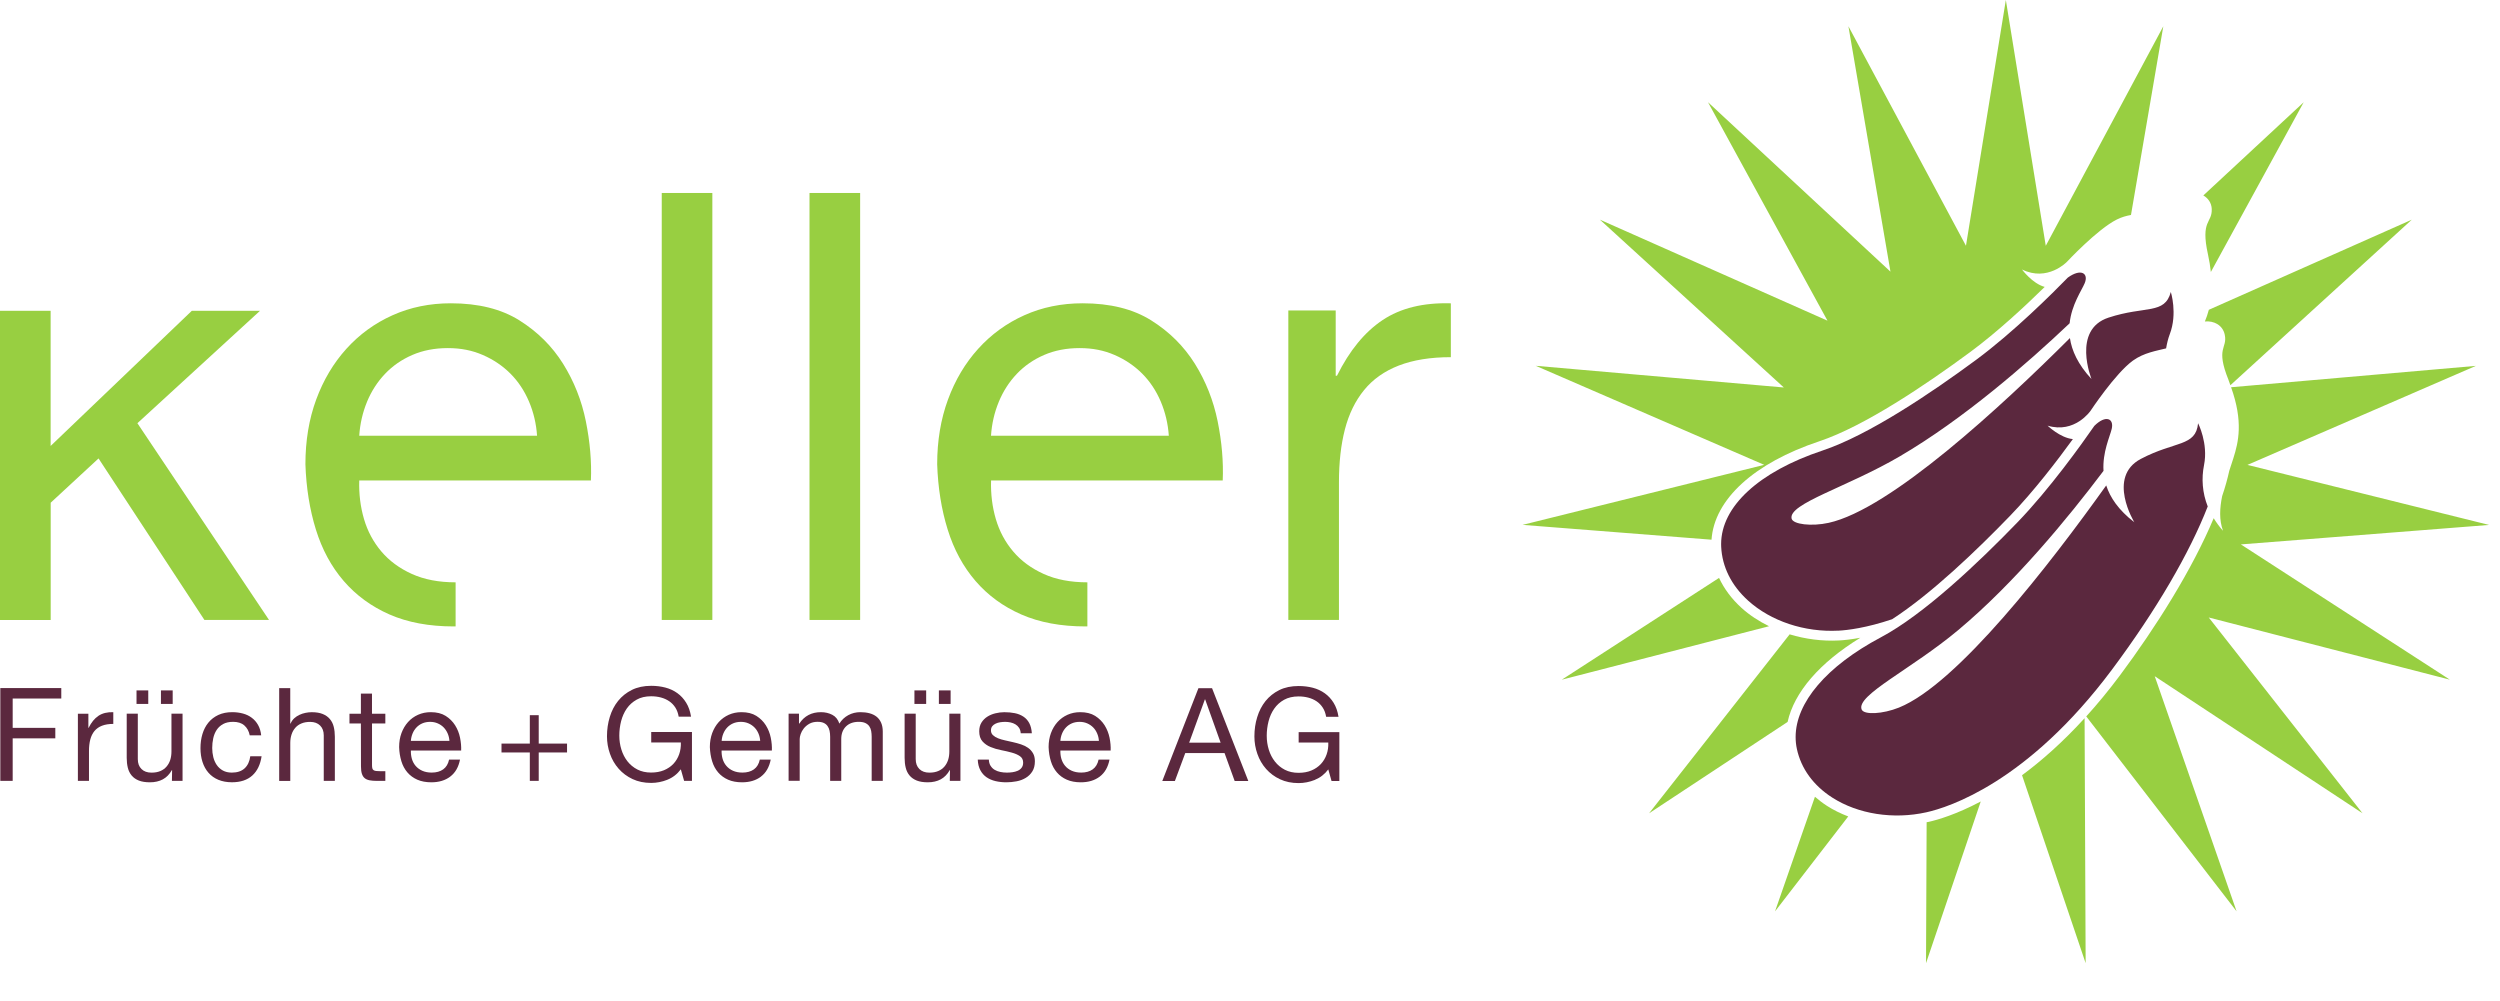<?xml version="1.0" encoding="UTF-8"?>
<svg id="light_color" data-name="light color" xmlns="http://www.w3.org/2000/svg" viewBox="0 0 853.73 342">
  <defs>
    <style>
      .cls-1, .cls-2 {
        fill: #5b283e;
      }

      .cls-2 {
        isolation: isolate;
      }

      .cls-3 {
        fill: #98cf41;
      }
    </style>
  </defs>
  <g>
    <path class="cls-3" d="M17.29,106.13v46.16l48.22-46.16h23.29l-41.88,38.39,44.95,67.19h-22.06l-36.16-55.16-16.34,15.12v40.05H0v-105.58h17.29Z"/>
    <path class="cls-3" d="M243.26,65.9v145.81h-17.28V65.9h17.28Z"/>
    <path class="cls-3" d="M293.73,65.9v145.81h-17.29V65.9h17.29Z"/>
    <path class="cls-3" d="M456.13,106.03v22.28h.44c4.26-8.59,9.45-14.92,15.58-19.01,6.13-4.09,13.89-5.99,23.3-5.72v18.39c-6.95,0-12.88.96-17.78,2.86-4.91,1.91-8.85,4.7-11.85,8.38-3,3.68-5.18,8.14-6.54,13.39-1.36,5.25-2.04,11.28-2.04,18.09v47.02h-17.29v-105.69h16.18Z"/>
    <path class="cls-3" d="M155.57,198.86c-5.73,0-10.69-.95-14.92-2.86-4.22-1.91-7.7-4.47-10.42-7.68-2.72-3.21-4.7-6.89-5.92-11.05-1.22-4.16-1.77-8.56-1.63-13.2h79.11c.27-6.4-.3-13.15-1.73-20.23-1.43-7.08-4.03-13.62-7.77-19.62-3.75-5.99-8.72-10.93-14.92-14.82-6.2-3.88-14-5.83-23.4-5.83-7.22,0-13.87,1.36-19.93,4.09-6.07,2.72-11.31,6.54-15.74,11.44-4.43,4.9-7.87,10.69-10.33,17.37-2.45,6.68-3.67,14.03-3.67,22.07.27,8.04,1.46,15.46,3.57,22.28,2.11,6.81,5.27,12.67,9.5,17.57,4.23,4.9,9.44,8.72,15.63,11.44,6.2,2.72,13.52,4.09,21.97,4.09.21,0,.41-.02.62-.02v-15.05ZM125.33,137.21c1.5-3.62,3.55-6.8,6.14-9.53,2.59-2.73,5.69-4.88,9.3-6.45,3.61-1.57,7.66-2.36,12.16-2.36s8.35.79,11.96,2.36c3.61,1.57,6.75,3.69,9.41,6.35,2.66,2.67,4.77,5.84,6.34,9.53,1.57,3.69,2.48,7.58,2.76,11.68h-60.72c.27-4.1,1.16-7.95,2.65-11.57Z"/>
    <path class="cls-3" d="M371.32,198.86c-5.72,0-10.7-.95-14.91-2.86-4.23-1.91-7.7-4.47-10.42-7.68-2.72-3.21-4.7-6.89-5.92-11.05-1.22-4.16-1.77-8.56-1.63-13.2h79.11c.27-6.4-.31-13.15-1.74-20.23-1.44-7.08-4.03-13.62-7.77-19.62-3.75-5.99-8.72-10.93-14.92-14.82-6.2-3.88-14-5.83-23.4-5.83-7.22,0-13.87,1.36-19.93,4.09-6.07,2.72-11.31,6.54-15.74,11.44-4.43,4.9-7.88,10.69-10.33,17.37-2.45,6.68-3.68,14.03-3.68,22.07.27,8.04,1.46,15.46,3.58,22.28,2.11,6.81,5.28,12.67,9.5,17.57,4.22,4.9,9.43,8.72,15.63,11.44,6.2,2.72,13.52,4.09,21.97,4.09.21,0,.41-.02.61-.02v-15.05ZM341.08,137.21c1.5-3.62,3.55-6.8,6.14-9.53,2.59-2.73,5.69-4.88,9.3-6.45,3.61-1.57,7.66-2.36,12.16-2.36s8.35.79,11.96,2.36c3.61,1.57,6.74,3.69,9.4,6.35,2.66,2.67,4.77,5.84,6.34,9.53,1.56,3.69,2.48,7.58,2.76,11.68h-60.72c.27-4.1,1.16-7.95,2.66-11.57Z"/>
  </g>
  <path class="cls-3" d="M755.29,71.41c.18,4.9-3.91,3.63-1.28,15.49.48,2.17.77,4.12.98,5.98l31.7-57.96-34.27,31.82c1.62.94,2.8,2.51,2.88,4.68ZM584.47,184.32c.92-13.74,14.44-26.18,36.84-33.64,15.42-5.14,36.51-19.4,51.49-30.45,9.29-6.85,18.96-15.87,25.45-22.25-4.22-1.14-7.76-5.96-7.76-5.96,8.71,4.31,15.32-2.58,15.32-2.58,0,0,10.4-11.16,17.07-14.48,1.59-.8,3.23-1.26,4.83-1.55l11.04-64.43-40.14,74.96L684.98,0l-13.62,83.93-40.14-74.96,14.36,83.8-62.31-57.86,40.8,74.6-77.72-34.5,62.81,57.31-84.71-7.4,78.01,33.82-82.52,20.5,64.51,5.06ZM594.71,207.58c-3.37-3.06-5.93-6.51-7.67-10.23l-53.7,34.76,70.77-18.26c-3.46-1.7-6.66-3.78-9.41-6.27ZM761.03,129.8c.25.62.41,1.16.63,1.75l61.95-56.53-69.31,30.77c-.38,1.45-.84,2.77-1.35,3.99,3.02-.3,6.11,1.21,6.79,4.54.99,4.8-3.26,4.22,1.3,15.48ZM657.93,280.78l-.21,48.14,18.69-55.22c-8.33,4.41-14.69,6.27-17.82,6.97-.22.05-.44.07-.65.11ZM690.51,264.73l21.72,64.18-.36-83.65c-7.51,8.23-14.73,14.57-21.36,19.47ZM765.24,185.91l84.76-6.65-82.51-20.5,78.01-33.82-83.6,7.3c4.18,11.71,2.55,18.68.77,24.27-.43,1.37-.91,2.8-1.39,4.27-.61,2.76-1.41,5.64-2.43,8.64-.84,4.1-1.06,8.18.3,11.84-1.26-1.38-2.28-2.83-3.19-4.3-7.29,17.43-19.68,37.15-32.09,53.78-3.85,5.15-7.67,9.76-11.43,13.91l51.34,66.57-27.96-80.3,70.97,46.81-52.52-66.86,82.33,21.23-71.38-46.2ZM619.79,272.08l-13.63,39.14,25-32.41c-2.57-.98-5.01-2.17-7.25-3.61-1.49-.96-2.85-2.01-4.12-3.11ZM611.15,216.62l-48,61.11,47.3-31.2c2.24-10.11,10.92-20.23,24.84-28.74-3.19.59-5.68.84-7.3.92-5.75.3-11.49-.47-16.85-2.09Z"/>
  <path class="cls-2" d="M627.82,215.37c3.12-.17,9.55-.94,18.31-3.9,13.35-8.63,28.96-23.59,40.33-35.36,8.02-8.29,16.06-18.79,21.41-26.16-4.35-.42-8.64-4.59-8.64-4.59,9.3,2.81,14.68-5.08,14.68-5.08,0,0,8.42-12.73,14.43-17.11,3.77-2.74,8.22-3.39,11.37-4.2.28-1.66.66-3.29,1.25-4.84,2.7-7.07.36-14.42.36-14.42-2.1,7.8-8.67,4.61-21.28,8.76-12.6,4.13-5.8,20.98-5.8,20.98-4.68-5.04-6.75-9.75-7.38-14-23.39,23.35-61.35,58.48-82.4,63.1-5.77,1.27-12.22.55-12.65-1.48-1.08-5.11,18.96-10.68,37.05-21.29,21.72-12.73,43.38-31.61,57.9-45.38.67-6.36,4.11-11.2,5.15-13.7,1.39-3.33-1.21-5.17-5.76-1.91-5.16,5.3-18.59,18.7-31.37,28.13-15.17,11.2-36.59,25.66-52.42,30.94-21.76,7.25-34.61,19.14-34.61,31.95,0,.3,0,.59.02.89.32,6.88,3.49,13.24,9.18,18.39,7.77,7.04,19.3,10.88,30.86,10.27Z"/>
  <path class="cls-2" d="M715.16,145.49c-4.2,6.06-15.23,21.53-26.29,32.96-13.11,13.57-31.84,31.37-46.57,39.19-18.57,9.86-29.11,22.31-29.11,34.05,0,1.37.14,2.73.43,4.07,1.45,6.72,5.63,12.47,12.09,16.61,8.82,5.65,20.84,7.53,32.14,5.02,7.59-1.69,34.6-10.21,63.33-48.67,15.24-20.42,26.59-39.98,32.74-55.77-1.85-4.67-2.18-9.55-1.26-14.14,1.49-7.42-2.03-14.28-2.03-14.28-.78,8.05-7.79,5.99-19.53,12.17-11.74,6.17-2.24,21.65-2.24,21.65-5.45-4.19-8.28-8.5-9.6-12.58-19.2,26.9-50.82,67.83-70.8,75.87-5.5,2.21-11.96,2.57-12.73.63-1.91-4.86,16.94-13.68,33.02-27.13,19.31-16.15,37.54-38.35,49.58-54.34-.39-6.39,2.2-11.73,2.81-14.37.81-3.51-2.04-4.9-5.99-.95Z"/>
  <g>
    <polygon class="cls-1" points=".11 234.97 .11 266.66 4.33 266.66 4.33 252.14 18.89 252.14 18.89 248.56 4.33 248.56 4.33 238.54 20.93 238.54 20.93 234.97 .11 234.97"/>
    <path class="cls-1" d="M30.18,243.73v4.83h.08c.92-1.86,2.04-3.24,3.37-4.12,1.33-.89,3.02-1.3,5.06-1.24v4.01c-1.51,0-2.8.21-3.86.62-1.07.41-1.92,1.02-2.58,1.82-.65.8-1.12,1.77-1.42,2.9-.29,1.14-.44,2.45-.44,3.92v10.19h-3.79v-22.93h3.58Z"/>
    <path class="cls-1" d="M58.97,240.38h-4.01v-4.61h4.01v4.61ZM50.63,240.38h-4.01v-4.61h4.01v4.61ZM58.71,266.65l.06-3.65h-.09c-.8,1.42-1.83,2.47-3.07,3.14-1.25.67-2.72,1.01-4.41,1.01-1.51,0-2.78-.2-3.79-.6-1.01-.41-1.83-.97-2.45-1.72-.62-.75-1.06-1.63-1.31-2.65-.25-1.02-.38-2.15-.38-3.39v-15.08h3.79v15.53c0,1.42.41,2.54,1.25,3.37.83.83,1.97,1.24,3.43,1.24,1.16,0,2.16-.18,3.01-.54.84-.35,1.55-.86,2.11-1.51.56-.65.99-1.41,1.27-2.28.28-.87.42-1.83.42-2.86v-12.96h3.79v22.96h-3.63Z"/>
    <path class="cls-1" d="M83.44,247.71c-.95-.8-2.22-1.21-3.82-1.21-1.36,0-2.5.25-3.42.75-.92.51-1.65,1.17-2.2,2-.55.83-.94,1.78-1.18,2.86-.24,1.08-.35,2.19-.35,3.35,0,1.06.13,2.1.37,3.1.25,1,.65,1.9,1.18,2.68.54.78,1.23,1.41,2.09,1.89.86.47,1.88.71,3.06.71,1.86,0,3.32-.49,4.37-1.46,1.05-.97,1.69-2.35,1.93-4.12h3.86c-.42,2.84-1.47,5.03-3.17,6.57-1.7,1.54-4.02,2.31-6.94,2.31-1.75,0-3.29-.28-4.64-.84-1.35-.56-2.47-1.36-3.38-2.4-.91-1.03-1.59-2.27-2.05-3.7-.47-1.44-.69-3.01-.69-4.72s.22-3.32.67-4.81c.45-1.49,1.12-2.79,2.03-3.9.9-1.11,2.04-1.98,3.4-2.62,1.36-.63,2.94-.95,4.75-.95,1.3,0,2.52.16,3.66.47,1.14.31,2.14.79,3.01,1.45.87.65,1.59,1.47,2.15,2.47.56.99.92,2.17,1.06,3.53h-3.91c-.29-1.46-.92-2.59-1.86-3.4"/>
    <path class="cls-1" d="M99.12,234.97v12.12h.11c.3-.7.71-1.3,1.24-1.79.53-.49,1.13-.88,1.8-1.19.66-.31,1.36-.54,2.08-.68.72-.15,1.42-.22,2.11-.22,1.51,0,2.76.21,3.76.62,1,.41,1.82.99,2.44,1.73.62.74,1.06,1.62,1.31,2.64.25,1.02.38,2.15.38,3.39v15.08h-3.79v-15.53c0-1.42-.41-2.55-1.24-3.37-.83-.83-1.97-1.25-3.41-1.25-1.15,0-2.15.18-2.99.54-.85.35-1.55.86-2.11,1.51-.56.65-.98,1.41-1.26,2.29-.28.87-.42,1.83-.42,2.86v12.96h-3.79v-31.69h3.79Z"/>
    <path class="cls-1" d="M131.59,243.74v3.31h-4.55v14.26c0,.44.04.8.11,1.07.07.27.21.48.42.62.21.15.49.24.86.29.37.04.85.07,1.44.07h1.72v3.31h-2.87c-.97,0-1.81-.07-2.5-.2-.69-.13-1.25-.38-1.68-.73-.43-.35-.75-.86-.96-1.51-.21-.65-.31-1.51-.31-2.58l-.03-14.6h-3.9v-3.31h3.9v-6.88h3.79v6.88h4.55Z"/>
    <path class="cls-1" d="M152.87,250.47c-.34-.8-.8-1.49-1.37-2.07s-1.25-1.04-2.04-1.38c-.78-.34-1.65-.51-2.59-.51s-1.86.17-2.64.51c-.79.34-1.45.81-2.01,1.4-.56.59-1.01,1.28-1.33,2.07-.32.79-.52,1.62-.58,2.52h13.17c-.06-.89-.26-1.74-.6-2.54M153.76,265.2c-1.71,1.3-3.87,1.95-6.47,1.95-1.83,0-3.42-.3-4.77-.89-1.34-.59-2.48-1.42-3.39-2.48-.92-1.07-1.61-2.34-2.06-3.82-.45-1.48-.72-3.09-.77-4.83,0-1.74.26-3.34.8-4.79.54-1.45,1.28-2.7,2.24-3.77s2.1-1.89,3.42-2.48c1.32-.59,2.76-.89,4.33-.89,2.04,0,3.74.42,5.08,1.26,1.35.85,2.42,1.92,3.24,3.21.82,1.3,1.38,2.72,1.69,4.25.31,1.54.44,3,.38,4.38h-17.17c-.03,1.01.09,1.96.35,2.86s.69,1.7,1.28,2.39c.59.69,1.35,1.25,2.26,1.66.92.41,1.99.62,3.23.62,1.59,0,2.9-.37,3.92-1.1,1.02-.73,1.69-1.85,2.01-3.34h3.73c-.5,2.57-1.61,4.5-3.33,5.8"/>
    <polygon class="cls-1" points="193.64 253.93 193.64 256.96 183.97 256.96 183.97 266.66 180.93 266.66 180.93 256.96 171.26 256.96 171.26 253.93 180.93 253.93 180.93 244.23 183.97 244.23 183.97 253.93 193.64 253.93"/>
    <path class="cls-1" d="M227.91,266.28c-1.83.72-3.68,1.08-5.55,1.08-2.37,0-4.48-.44-6.34-1.31-1.86-.87-3.45-2.05-4.75-3.53-1.3-1.48-2.3-3.18-2.97-5.11-.68-1.92-1.02-3.92-1.02-5.99,0-2.31.32-4.51.96-6.59.63-2.08,1.58-3.92,2.84-5.48,1.26-1.56,2.83-2.82,4.7-3.75,1.88-.93,4.08-1.4,6.59-1.4,1.72,0,3.34.2,4.86.6,1.52.4,2.89,1.03,4.08,1.9,1.2.86,2.2,1.95,3.01,3.27.82,1.31,1.37,2.9,1.67,4.77h-4.22c-.21-1.21-.59-2.25-1.15-3.13-.56-.87-1.26-1.59-2.09-2.15-.83-.56-1.77-.99-2.82-1.27-1.05-.28-2.17-.42-3.35-.42-1.92,0-3.57.38-4.95,1.16-1.37.77-2.5,1.78-3.37,3.03-.87,1.25-1.51,2.69-1.93,4.3-.41,1.61-.62,3.26-.62,4.94s.24,3.24.71,4.76c.47,1.52,1.17,2.87,2.08,4.03.92,1.17,2.05,2.1,3.39,2.79,1.34.69,2.9,1.04,4.68,1.04,1.66,0,3.12-.27,4.39-.79,1.27-.53,2.34-1.26,3.22-2.18.87-.93,1.53-2.02,1.97-3.27.44-1.25.63-2.6.58-4.04h-10.12v-3.57h13.91v16.68h-2.68l-1.12-3.94c-1.24,1.65-2.78,2.85-4.62,3.57"/>
    <path class="cls-1" d="M259,250.47c-.34-.8-.8-1.49-1.37-2.07-.58-.58-1.26-1.04-2.04-1.38-.78-.34-1.65-.51-2.59-.51s-1.86.17-2.64.51c-.78.34-1.45.81-2.01,1.4-.56.59-1,1.28-1.33,2.07-.33.79-.52,1.62-.58,2.52h13.16c-.06-.89-.25-1.74-.6-2.54M259.88,265.2c-1.71,1.3-3.87,1.95-6.48,1.95-1.83,0-3.42-.3-4.76-.89-1.34-.59-2.48-1.42-3.39-2.48-.92-1.07-1.61-2.34-2.06-3.82-.45-1.48-.71-3.09-.78-4.83,0-1.74.27-3.34.8-4.79.54-1.45,1.28-2.7,2.24-3.77.96-1.06,2.1-1.89,3.42-2.48,1.32-.59,2.76-.89,4.33-.89,2.04,0,3.74.42,5.08,1.26,1.34.85,2.43,1.92,3.24,3.21.81,1.3,1.38,2.72,1.69,4.25.31,1.54.44,3,.38,4.38h-17.17c-.03,1.01.09,1.96.35,2.86.27.9.69,1.7,1.29,2.39.59.69,1.34,1.25,2.25,1.66.92.41,1.99.62,3.23.62,1.6,0,2.9-.37,3.92-1.1,1.02-.73,1.69-1.85,2.01-3.34h3.73c-.51,2.57-1.61,4.5-3.33,5.8"/>
    <path class="cls-1" d="M272.85,243.73v3.37h.11c1.71-2.6,4.18-3.9,7.39-3.9,1.42,0,2.7.3,3.85.89,1.16.59,1.96,1.6,2.44,3.02.76-1.24,1.78-2.2,3.04-2.89,1.25-.68,2.64-1.02,4.14-1.02,1.16,0,2.2.13,3.13.38.93.25,1.73.64,2.4,1.17.66.53,1.18,1.22,1.55,2.06.37.84.56,1.86.56,3.04v16.81h-3.79v-15.05c0-.71-.06-1.37-.17-2-.12-.62-.34-1.16-.66-1.62-.33-.46-.78-.82-1.35-1.09-.57-.27-1.32-.4-2.24-.4-1.86,0-3.32.54-4.38,1.6-1.06,1.06-1.59,2.49-1.59,4.26v14.29h-3.79v-15.05c0-.74-.07-1.42-.2-2.04-.13-.62-.36-1.16-.69-1.62-.32-.46-.76-.82-1.3-1.07-.55-.25-1.25-.38-2.1-.38-1.09,0-2.03.22-2.81.66-.78.45-1.41.98-1.9,1.6-.49.62-.85,1.27-1.07,1.93-.22.66-.33,1.22-.33,1.66v14.29h-3.79v-22.93h3.57Z"/>
    <path class="cls-1" d="M324.63,240.38h-4.01v-4.61h4.01v4.61ZM316.28,240.38h-4.01v-4.61h4.01v4.61ZM324.35,266.65l.06-3.65h-.09c-.8,1.42-1.83,2.47-3.07,3.14-1.25.67-2.72,1.01-4.41,1.01-1.51,0-2.77-.2-3.78-.6-1.01-.41-1.82-.97-2.45-1.72-.63-.75-1.06-1.63-1.31-2.65-.26-1.02-.38-2.15-.38-3.39v-15.08h3.79v15.53c0,1.42.42,2.54,1.24,3.37.83.83,1.98,1.24,3.43,1.24,1.16,0,2.16-.18,3-.54.85-.35,1.55-.86,2.12-1.51.56-.65.98-1.41,1.27-2.28.28-.87.42-1.83.42-2.86v-12.96h3.79v22.96h-3.63Z"/>
    <path class="cls-1" d="M338.28,261.51c.35.58.82,1.04,1.39,1.38.58.34,1.23.59,1.95.73.72.15,1.47.22,2.24.22.59,0,1.21-.04,1.86-.13.65-.09,1.25-.25,1.8-.49.55-.24,1-.58,1.35-1.04.35-.46.53-1.04.53-1.75,0-.97-.37-1.71-1.11-2.21-.73-.5-1.66-.91-2.77-1.21-1.11-.31-2.32-.59-3.62-.84-1.3-.25-2.51-.61-3.62-1.07-1.11-.45-2.03-1.1-2.77-1.93-.74-.83-1.11-1.98-1.11-3.45,0-1.15.26-2.14.77-2.97.52-.82,1.18-1.5,2-2.01.81-.52,1.73-.9,2.75-1.15,1.02-.25,2.03-.38,3.04-.38,1.3,0,2.5.11,3.59.33,1.1.22,2.06.61,2.91,1.16.84.55,1.52,1.29,2.02,2.22.5.94.8,2.1.89,3.49h-3.79c-.06-.75-.25-1.37-.57-1.86-.33-.49-.74-.89-1.24-1.19-.51-.3-1.06-.52-1.66-.65-.6-.13-1.22-.2-1.83-.2-.56,0-1.13.04-1.7.13-.58.09-1.1.24-1.57.47-.48.22-.86.52-1.16.89-.29.37-.44.85-.44,1.44,0,.65.23,1.19.69,1.62.46.43,1.04.79,1.75,1.07.71.28,1.51.52,2.4.71.89.19,1.77.4,2.66.6.94.21,1.87.46,2.77.76.9.3,1.7.69,2.4,1.18.69.49,1.25,1.1,1.68,1.84.44.74.65,1.66.65,2.75,0,1.39-.29,2.54-.87,3.46-.58.92-1.33,1.66-2.27,2.22-.93.56-1.99.96-3.15,1.17-1.17.22-2.33.33-3.48.33-1.28,0-2.49-.13-3.65-.4-1.15-.27-2.17-.7-3.07-1.31-.89-.61-1.59-1.41-2.13-2.41-.53-.99-.83-2.2-.89-3.63h3.79c.03.83.22,1.53.58,2.11"/>
    <path class="cls-1" d="M374.67,250.47c-.34-.8-.79-1.49-1.37-2.07-.58-.58-1.26-1.04-2.04-1.38-.78-.34-1.65-.51-2.59-.51s-1.86.17-2.64.51c-.78.34-1.45.81-2.01,1.4-.56.59-1,1.28-1.33,2.07-.33.79-.52,1.62-.58,2.52h13.16c-.06-.89-.25-1.74-.6-2.54M375.56,265.2c-1.72,1.3-3.87,1.95-6.48,1.95-1.82,0-3.41-.3-4.76-.89-1.35-.59-2.48-1.42-3.39-2.48-.92-1.07-1.61-2.34-2.06-3.82-.46-1.48-.72-3.09-.78-4.83,0-1.74.27-3.34.8-4.79.54-1.45,1.28-2.7,2.24-3.77.96-1.06,2.1-1.89,3.42-2.48s2.76-.89,4.33-.89c2.04,0,3.74.42,5.09,1.26,1.34.85,2.42,1.92,3.24,3.21.81,1.3,1.37,2.72,1.69,4.25.31,1.54.44,3,.38,4.38h-17.17c-.03,1.01.08,1.96.35,2.86.27.9.7,1.7,1.28,2.39.59.69,1.34,1.25,2.26,1.66.92.41,1.99.62,3.23.62,1.6,0,2.9-.37,3.92-1.1,1.02-.73,1.69-1.85,2.01-3.34h3.73c-.5,2.57-1.61,4.5-3.32,5.8"/>
    <path class="cls-1" d="M416.83,253.61l-5.28-14.78h-.09l-5.37,14.78h10.74ZM413.91,235.02l12.38,31.69h-4.66l-3.46-9.55h-13.41l-3.55,9.55h-4.3l12.34-31.69h4.66Z"/>
    <path class="cls-1" d="M449.01,266.33c-1.83.72-3.68,1.09-5.55,1.09-2.37,0-4.48-.44-6.35-1.31-1.86-.87-3.45-2.05-4.75-3.53-1.3-1.48-2.3-3.18-2.97-5.11-.68-1.92-1.02-3.92-1.02-5.99,0-2.31.31-4.51.96-6.59.63-2.08,1.58-3.91,2.83-5.48,1.26-1.56,2.83-2.82,4.7-3.75,1.88-.93,4.08-1.39,6.6-1.39,1.71,0,3.34.2,4.86.59,1.52.4,2.88,1.03,4.08,1.89,1.2.86,2.21,1.94,3.02,3.26.82,1.32,1.37,2.91,1.67,4.77h-4.22c-.21-1.21-.59-2.26-1.16-3.13-.56-.87-1.26-1.59-2.09-2.15-.83-.56-1.77-.98-2.82-1.26-1.05-.28-2.17-.42-3.35-.42-1.92,0-3.58.39-4.95,1.15-1.38.77-2.5,1.79-3.37,3.04-.87,1.25-1.52,2.69-1.93,4.3-.41,1.61-.62,3.26-.62,4.95s.24,3.25.71,4.77c.47,1.52,1.17,2.87,2.09,4.04.92,1.17,2.04,2.1,3.39,2.8,1.35.69,2.9,1.04,4.68,1.04,1.65,0,3.12-.27,4.39-.8,1.27-.53,2.34-1.27,3.22-2.2.87-.93,1.53-2.03,1.97-3.29.44-1.25.63-2.61.57-4.06h-10.12v-3.55h13.9v16.69h-2.67l-1.11-3.96c-1.24,1.66-2.78,2.85-4.61,3.58"/>
  </g>
</svg>
